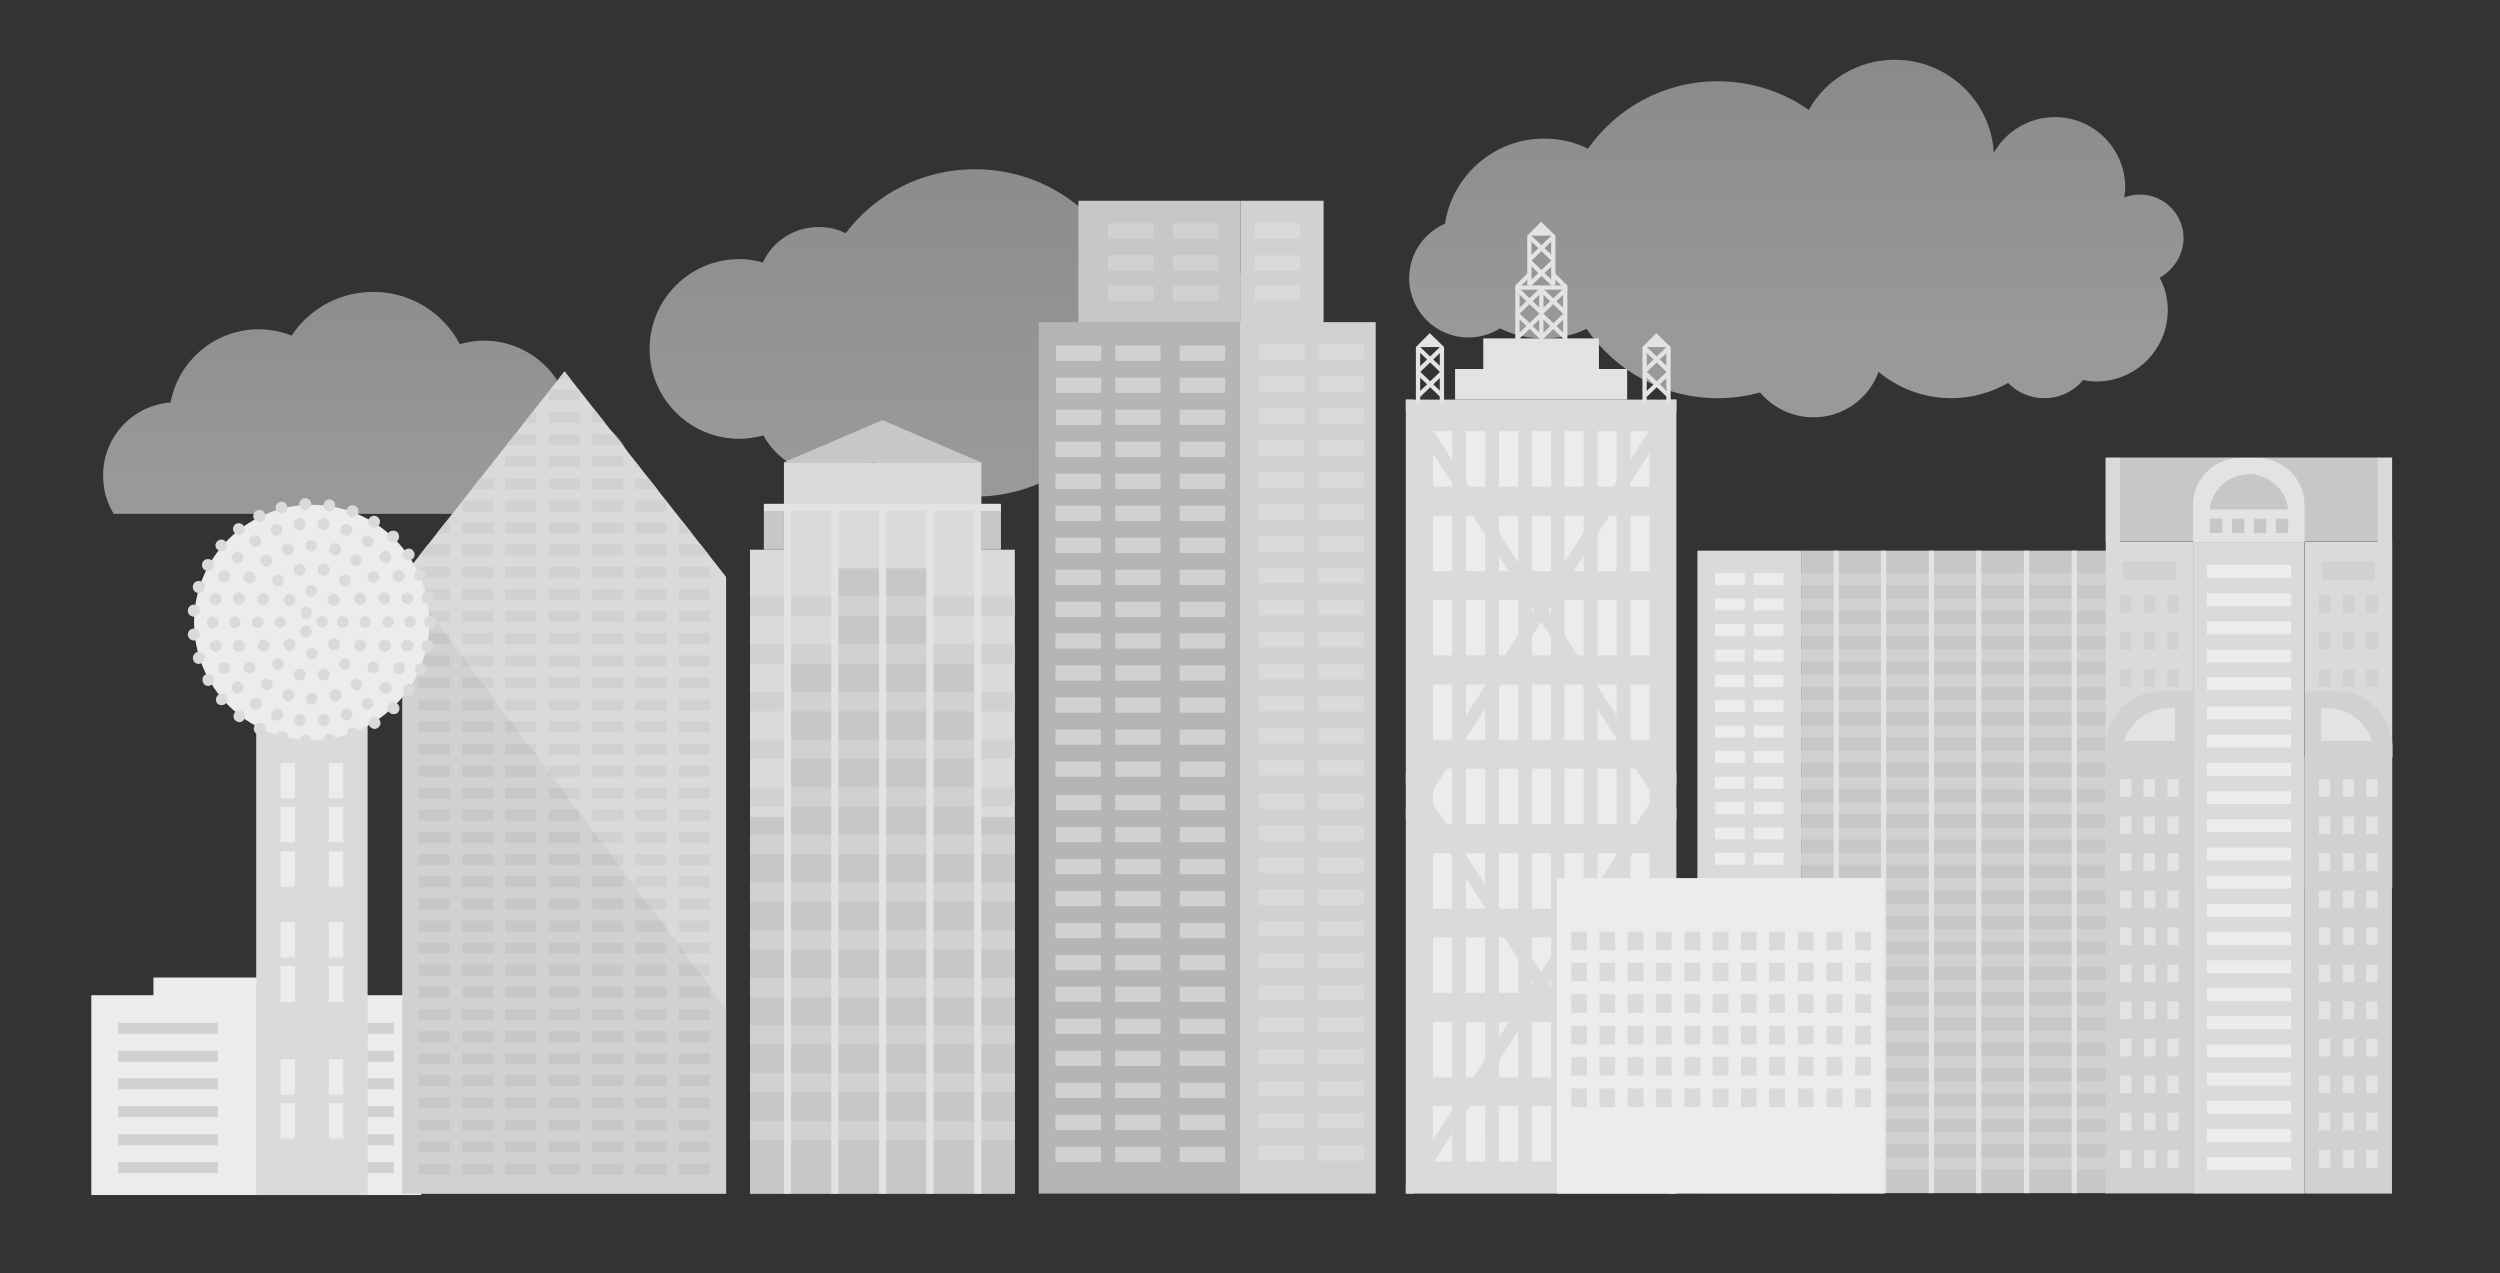 <svg id="Layer_1" xmlns="http://www.w3.org/2000/svg" xmlns:xlink="http://www.w3.org/1999/xlink" viewBox="0 0 523 266.4"><rect x="0" y="0" width="523" height="266.4" fill="#333333" stroke="none"/><style>.st0{opacity:.5;fill:url(#SVGID_1_)}.st1{fill:#c7c7c7}.st2{fill:#d0d1d1}.st3{fill:#dadada}.st4{fill:#b4b5b5}.st5,.st6{opacity:.5;fill:url(#SVGID_2_)}.st6{fill:url(#SVGID_3_)}.st7{fill:#ececec}.st8{fill:#e3e3e3}.st9{clip-path:url(#SVGID_5_)}.st10{clip-path:url(#SVGID_7_)}.st11{clip-path:url(#SVGID_9_)}</style><linearGradient id="SVGID_1_" gradientUnits="userSpaceOnUse" x1="204.057" y1="-12.913" x2="204.057" y2="93.243"><stop offset="0" stop-color="#d0d1d1"/><stop offset="1" stop-color="#fff"/></linearGradient><path class="st0" d="M256.2 56.9c-.7 0-1.4.1-2.1.2-3-5.7-9-9.6-15.9-9.6-2.5 0-4.9.5-7 1.4-6.3-8.2-16.1-13.5-27.2-13.5-11.1 0-20.9 5.2-27.1 13.4-1.7-.9-3.6-1.3-5.7-1.3-5.1 0-9.6 3-11.6 7.4-1.6-.4-3.2-.7-4.9-.7-10.4 0-18.8 8.4-18.8 18.8s8.4 18.8 18.8 18.8c1.7 0 3.4-.3 5-.7 2.7 4.9 7.9 8.2 13.8 8.2 3.4 0 6.6-1.1 9.1-2.9 5.8 4.7 13.3 7.5 21.3 7.5 8.8 0 16.8-3.3 22.9-8.8 2.6 1.7 5.7 2.8 9 2.8 6.6 0 12.3-4 14.8-9.7 1.7.6 3.6 1 5.6 1 8.9 0 16.2-7.2 16.2-16.2-.1-8.9-7.3-16.1-16.2-16.1z"/><path class="st1" d="M225.6 42h33.9v25.6h-33.9z"/><path class="st2" d="M245.4 53.4h9.5v3.2h-9.5zm0-6.7h9.5v3.2h-9.5zm-13.6 6.7h9.5v3.2h-9.5zm0-6.7h9.5v3.2h-9.5zm13.6 13h9.5v3.2h-9.5zm-13.6 0h9.5v3.2h-9.5zM259.5 42h17.4v25.6h-17.4z"/><path class="st3" d="M262.5 53.4h9.5v3.2h-9.5zm0-6.7h9.5v3.2h-9.5zm0 13h9.5v3.2h-9.5z"/><path class="st4" d="M217.3 67.4h42.1v182.3h-42.1z"/><path class="st2" d="M246.8 112.5h9.5v3.2h-9.5zm0-6.7h9.5v3.2h-9.5zm0-6.7h9.5v3.2h-9.5zm0-6.7h9.5v3.2h-9.5zm0-6.7h9.5v3.2h-9.5zm0-6.7h9.5v3.2h-9.5zm0-6.7h9.5v3.2h-9.5zm0 80.3h9.5v3.2h-9.5zm0-13.4h9.5v3.2h-9.5zm0-6.7h9.5v3.2h-9.5zm0-6.6h9.5v3.2h-9.5zm0-6.7h9.5v3.2h-9.5zm0 40.1h9.5v3.2h-9.5zm0-13.4h9.5v3.2h-9.5zm-13.5-33.4h9.5v3.2h-9.5zm0-6.7h9.5v3.2h-9.5zm0-6.7h9.5v3.2h-9.5zm0-6.7h9.5v3.2h-9.5zm0-6.7h9.5v3.2h-9.5zm0-6.7h9.5v3.2h-9.5zm0-6.7h9.5v3.2h-9.5zm0 80.3h9.5v3.2h-9.5zm0-13.4h9.5v3.2h-9.5zm0-6.7h9.5v3.2h-9.5zm0-6.6h9.5v3.2h-9.5zm0-6.7h9.5v3.2h-9.5zm0 40.1h9.5v3.2h-9.5zm0-13.4h9.5v3.2h-9.5zm-12.5-33.4h9.5v3.2h-9.5zm0-6.7h9.5v3.2h-9.5zm0-6.7h9.5v3.2h-9.5zm0-6.7h9.5v3.2h-9.5zm.1-6.7h9.5v3.2h-9.5zm0-6.7h9.5v3.2h-9.5zm0-6.7h9.5v3.2h-9.5zm-.1 80.3h9.5v3.2h-9.5zm0-13.4h9.5v3.2h-9.5zm0-6.7h9.5v3.2h-9.5zm0-6.6h9.5v3.2h-9.5zm0-6.7h9.5v3.2h-9.5zm0 40.1h9.5v3.2h-9.5zm0-13.4h9.5v3.2h-9.5zm26 53.9h9.5v3.2h-9.5zm0-6.7h9.5v3.2h-9.5zm0-6.7h9.5v3.2h-9.5zm0-6.7h9.5v3.2h-9.5zm0-6.7h9.5v3.2h-9.5zm0-6.7h9.5v3.2h-9.5zm0 73.6h9.5v3.2h-9.5zm0-13.4h9.5v3.2h-9.5zm0-6.7h9.5v3.2h-9.5zm0-6.7h9.5v3.2h-9.5zm0-6.7h9.5v3.2h-9.5zm0 26.8h9.5v3.2h-9.5zm-13.5-33.4h9.5v3.2h-9.5zm0-6.7h9.5v3.2h-9.5zm0-6.7h9.5v3.2h-9.5zm0-6.7h9.5v3.2h-9.5zm0-6.7h9.5v3.2h-9.5zm0-6.7h9.5v3.2h-9.5zm0 73.6h9.5v3.2h-9.5zm0-13.4h9.5v3.2h-9.5zm0-6.7h9.5v3.2h-9.5zm0-6.7h9.5v3.2h-9.5zm0-6.7h9.5v3.2h-9.5zm0 26.8h9.5v3.2h-9.5zm-12.5-33.4h9.5v3.2h-9.5zm0-6.7h9.5v3.2h-9.5zm0-6.7h9.5v3.2h-9.5zm0-6.7h9.5v3.2h-9.5zm.1-6.7h9.5v3.2h-9.5zm0-6.7h9.5v3.2h-9.5zm-.1 73.6h9.5v3.2h-9.5zm0-13.4h9.5v3.2h-9.5zm0-6.7h9.5v3.2h-9.5zm0-6.7h9.5v3.2h-9.5zm0-6.7h9.5v3.2h-9.5zm0 26.8h9.5v3.2h-9.5zm38.6-165.8h28.4v182.3h-28.4z"/><path class="st3" d="M275.8 112.2h9.5v3.2h-9.5zm0-6.7h9.5v3.2h-9.5zm0-6.7h9.5v3.2h-9.5zm0-6.7h9.5v3.2h-9.5zm0-6.7h9.5v3.2h-9.5zm0-6.7h9.5v3.2h-9.5zm0-6.7h9.5v3.2h-9.5zm0 80.3h9.5v3.2h-9.5zm0-13.4h9.5v3.2h-9.5zm0-6.7h9.5v3.2h-9.5zm0-6.7h9.5v3.2h-9.5zm0-6.7h9.5v3.2h-9.5zm0 40.2h9.5v3.2h-9.5zm0-13.4h9.5v3.2h-9.5zm-12.5-33.4h9.5v3.2h-9.5zm0-6.7h9.5v3.2h-9.5zm0-6.7h9.5v3.2h-9.5zm0-6.7h9.5v3.2h-9.5zm.1-6.7h9.5v3.2h-9.5zm0-6.7h9.5v3.2h-9.5zm0-6.7h9.5v3.2h-9.5zm-.1 80.3h9.5v3.2h-9.5zm0-13.4h9.5v3.2h-9.5zm0-6.7h9.5v3.2h-9.5zm0-6.7h9.5v3.2h-9.5zm0-6.7h9.5v3.2h-9.5zm0 40.2h9.5v3.2h-9.5zm0-13.4h9.5v3.2h-9.5zm12.5 53.8h9.5v3.2h-9.5zm0-6.7h9.5v3.2h-9.5zm0-6.6h9.5v3.2h-9.5zm0-6.7h9.5v3.2h-9.5zm0-6.7h9.5v3.2h-9.5zm0-6.7h9.5v3.2h-9.5zm0 73.6h9.5v3.2h-9.5zm0-13.4h9.5v3.2h-9.5zm0-6.7h9.5v3.2h-9.5zm0-6.7h9.5v3.2h-9.5zm0-6.7h9.5v3.2h-9.5zm0 26.8h9.5v3.2h-9.5zm-12.5-33.5h9.5v3.2h-9.5zm0-6.7h9.5v3.2h-9.5zm0-6.6h9.5v3.2h-9.5zm0-6.7h9.5v3.2h-9.5zm.1-6.7h9.5v3.2h-9.5zm0-6.7h9.5v3.2h-9.5zm-.1 73.6h9.5v3.2h-9.5zm0-13.4h9.5v3.2h-9.5zm0-6.7h9.5v3.2h-9.5zm0-6.7h9.5v3.2h-9.5zm0-6.7h9.5v3.2h-9.5zm0 26.8h9.5v3.2h-9.5z"/><linearGradient id="SVGID_2_" gradientUnits="userSpaceOnUse" x1="375.824" y1="-18.443" x2="375.824" y2="66.993"><stop offset="0" stop-color="#d0d1d1"/><stop offset="1" stop-color="#fff"/></linearGradient><path class="st5" d="M456.8 49.8c0-5-4.1-9.1-9.1-9.1-1.2 0-2.2.2-3.3.6.1-.7.2-1.4.2-2.1 0-8.1-6.6-14.7-14.7-14.7-5.5 0-10.3 3-12.8 7.5-.6-10.9-9.7-19.5-20.7-19.5-7.7 0-14.5 4.2-18 10.5-5.4-3.8-12-6-19.1-6-11.2 0-21.1 5.6-27.1 14.1-2.8-1.4-5.9-2.1-9.2-2.1-10.5 0-19.2 7.8-20.7 17.8-4.4 1.9-7.5 6.3-7.5 11.4 0 6.8 5.5 12.4 12.4 12.4 2.4 0 4.7-.7 6.6-1.9 2.8 1.4 5.9 2.1 9.2 2.1 3.2 0 6.2-.7 8.9-2 6 8.7 16 14.5 27.4 14.5 3.1 0 6-.4 8.9-1.2 2.7 3.2 6.7 5.2 11.2 5.2 6.3 0 11.6-4 13.6-9.5 4.1 3.4 9.4 5.5 15.2 5.5 4.4 0 8.4-1.2 11.9-3.2 1.9 2 4.6 3.2 7.6 3.2 3.3 0 6.2-1.5 8.1-3.8.9.2 1.9.3 2.8.3 8.2 0 14.9-6.7 14.9-14.9 0-2.5-.6-4.8-1.7-6.8 3-1.7 5-4.8 5-8.3z"/><linearGradient id="SVGID_3_" gradientUnits="userSpaceOnUse" x1="76.913" y1="22.115" x2="76.913" y2="97.232"><stop offset="0" stop-color="#d0d1d1"/><stop offset="1" stop-color="#fff"/></linearGradient><path class="st6" d="M23.8 107.5h106.1c1.7-2.4 2.6-5.3 2.4-8.4-.4-6.9-6.2-12.2-13-12.2-1.3-9.3-9.6-16.2-19.2-15.6-1.3.1-2.6.3-3.9.7-3.7-7-11.1-11.4-19.4-10.9-6.7.4-12.4 4-15.8 9.1-2.5-1-5.2-1.4-8-1.3-8.8.6-15.8 7-17.3 15.3-8.3.6-14.6 7.8-14.1 16.1.1 2.7.9 5.1 2.2 7.2z"/><path class="st7" d="M19.1 208.2h69V250h-69z"/><path class="st7" d="M32.1 204.5h43v5.9h-43z"/><path class="st2" d="M24.7 214h20.9v2.3H24.7zm0 5.8h20.9v2.3H24.7zm0 5.8h20.9v2.3H24.7zm0 11.7h20.9v2.3H24.7zm0 5.8h20.9v2.3H24.7zm0-11.7h20.9v2.3H24.7zM61.5 214h20.9v2.3H61.5zm0 5.8h20.9v2.3H61.5zm0 5.8h20.9v2.3H61.5zm0 11.7h20.9v2.3H61.5zm0 5.8h20.9v2.3H61.5zm0-11.7h20.9v2.3H61.5z"/><path class="st1" d="M376.8 115.2H441v134.4h-64.2z"/><path class="st3" d="M355.1 115.2h21.7v134.4h-21.7z"/><path class="st7" d="M366.9 141.2h6.2v2.5h-6.2zm0-5.3h6.2v2.5h-6.2zm0-5.4h6.2v2.5h-6.2zm0-5.3h6.2v2.5h-6.2zm0-5.3h6.2v2.5h-6.2zm0 53.2h6.2v2.5h-6.2zm0-10.6h6.2v2.5h-6.2zm0-5.4h6.2v2.5h-6.2zm0-5.3h6.2v2.5h-6.2zm0-5.3h6.2v2.5h-6.2zm0 31.9h6.2v2.5h-6.2zm0-10.6h6.2v2.5h-6.2zm-8.1-26.6h6.2v2.5h-6.2zm0-5.3h6.2v2.5h-6.2zm0-5.4h6.2v2.5h-6.2zm0-5.3h6.2v2.5h-6.2zm0-5.3h6.2v2.5h-6.2zm0 53.2h6.2v2.5h-6.2zm0-10.6h6.2v2.5h-6.2zm0-5.4h6.2v2.5h-6.2zm0-5.3h6.2v2.5h-6.2zm0-5.3h6.2v2.5h-6.2zm0 31.9h6.2v2.5h-6.2zm0-10.6h6.2v2.5h-6.2zm8.1 42.8h6.2v2.5h-6.2zm0-5.3h6.2v2.5h-6.2zm0-5.4h6.2v2.5h-6.2zm0-5.3h6.2v2.5h-6.2zm0-5.3h6.2v2.5h-6.2zm0-5.3h6.2v2.5h-6.2zm0 58.5h6.2v2.5h-6.2zm0-10.6h6.2v2.5h-6.2zm0-5.4h6.2v2.5h-6.2zm0-5.3h6.2v2.5h-6.2zm0-5.3h6.2v2.5h-6.2zm0 21.3h6.2v2.5h-6.2zm-8.1-26.6h6.2v2.5h-6.2zm0-5.3h6.2v2.5h-6.2zm0-5.4h6.2v2.5h-6.2zm0-5.3h6.2v2.5h-6.2zm0-5.3h6.2v2.5h-6.2zm0-5.3h6.2v2.5h-6.2zm0 58.5h6.2v2.5h-6.2zm0-10.6h6.2v2.5h-6.2zm0-5.4h6.2v2.5h-6.2zm0-5.3h6.2v2.5h-6.2zm0-5.3h6.2v2.5h-6.2zm0 21.3h6.2v2.5h-6.2z"/><path class="st2" d="M376.8 119.9H441v2.5h-64.2zm0 5.3H441v2.5h-64.2zm0 5.3H441v2.5h-64.2zm0 5.4H441v2.5h-64.2zm0 5.3H441v2.5h-64.2zm0 5.3H441v2.5h-64.2zm0 5.3H441v2.5h-64.2zm0 5.3H441v2.5h-64.2zm0 5.4H441v2.5h-64.2zm0 5.3H441v2.5h-64.2zm0 5.3H441v2.5h-64.2zm0 5.3H441v2.5h-64.2zm0 5.3H441v2.5h-64.2zm0 5.4H441v2.5h-64.2zm0 5.3H441v2.5h-64.2zm0 5.3H441v2.5h-64.2zm0 5.3H441v2.5h-64.2zm0 5.3H441v2.5h-64.2zm0 5.3H441v2.5h-64.2zm0 5.4H441v2.5h-64.2zm0 5.3H441v2.5h-64.2zm0 5.3H441v2.5h-64.2zm0 5.3H441v2.5h-64.2zm0 5.3H441v2.5h-64.2z"/><path class="st8" d="M383.6 115.2h1.1v134.4h-1.1zm9.9 0h1.1v134.4h-1.1zm10 0h1.1v134.4h-1.1zm9.9 0h1.1v134.4h-1.1zm10 0h1.1v134.4h-1.1zm10 0h1.1v134.4h-1.1z"/><defs><path id="SVGID_4_" d="M151.9 249.7H84.2v-129l33.9-43 33.8 43z"/></defs><use xlink:href="#SVGID_4_" overflow="visible" fill="#dadada"/><clipPath id="SVGID_5_"><use xlink:href="#SVGID_4_" overflow="visible"/></clipPath><g class="st9"><path class="st2" d="M87.6 141.7h6.5v2.3h-6.5zm18.1 0h6.5v2.3h-6.5zm-9 0h6.5v2.3h-6.5zm-9.1 4.6h6.5v2.3h-6.5zm18.1 0h6.5v2.3h-6.5zm-9 0h6.5v2.3h-6.5zm-9.1 4.6h6.5v2.3h-6.5zm18.1 0h6.5v2.3h-6.5zm-9 0h6.5v2.3h-6.5zm-9.1 4.7h6.5v2.3h-6.5zm18.1 0h6.5v2.3h-6.5zm-9 0h6.5v2.3h-6.5zm-9.1 4.6h6.5v2.3h-6.5zm18.1 0h6.5v2.3h-6.5zm-9 0h6.5v2.3h-6.5zm-9.1 4.6h6.5v2.3h-6.5zm18.1 0h6.5v2.3h-6.5zm-9 0h6.5v2.3h-6.5zm-9.1 4.6h6.5v2.3h-6.5zm18.1 0h6.5v2.3h-6.5zm-9 0h6.5v2.3h-6.5zm-9.1 4.7h6.5v2.3h-6.5zm18.1 0h6.5v2.3h-6.5zm-9 0h6.5v2.3h-6.5zm-9.1 4.6h6.5v2.3h-6.5zm18.1 0h6.5v2.3h-6.5zm-9 0h6.5v2.3h-6.5zm-9.1 4.6h6.5v2.3h-6.5zm18.1 0h6.5v2.3h-6.5zm-9 0h6.5v2.3h-6.5zm-9.1 4.6h6.5v2.3h-6.5zm18.1 0h6.5v2.3h-6.5zm-9 0h6.5v2.3h-6.5zm-9.1 4.7h6.5v2.3h-6.5zm18.1 0h6.5v2.3h-6.5zm-9 0h6.5v2.3h-6.5zm-9.1 4.6h6.5v2.3h-6.5zm18.1 0h6.5v2.3h-6.5zm-9 0h6.5v2.3h-6.5zm-9.1 4.6h6.5v2.3h-6.5zm18.1 0h6.5v2.3h-6.5zm-9 0h6.5v2.3h-6.5zm-9.1 4.6h6.5v2.3h-6.5zm18.1 0h6.5v2.3h-6.5zm-9 0h6.5v2.3h-6.5zm-9.1 4.7h6.5v2.3h-6.5zm18.1 0h6.5v2.3h-6.5zm-9 0h6.5v2.3h-6.5zm-9.1 4.6h6.5v2.3h-6.5zm18.1 0h6.5v2.3h-6.5zm-9 0h6.5v2.3h-6.5zm-9.1 4.6h6.5v2.3h-6.5zm18.1 0h6.5v2.3h-6.5zm-9 0h6.5v2.3h-6.5zm-9.1 4.6h6.5v2.3h-6.5zm18.1 0h6.5v2.3h-6.5zm-9 0h6.5v2.3h-6.5zm-9.1 4.7h6.5v2.3h-6.5zm18.1 0h6.5v2.3h-6.5zm-9 0h6.5v2.3h-6.5zm-9.1 4.6h6.5v2.3h-6.5zm18.1 0h6.5v2.3h-6.5zm-9 0h6.5v2.3h-6.5zm-9.1 4.6h6.5v2.3h-6.5zm18.1 0h6.5v2.3h-6.5zm-9 0h6.5v2.3h-6.5zm-9.1 4.6h6.5v2.3h-6.5zm18.1 0h6.5v2.3h-6.5zm-9 0h6.5v2.3h-6.5zm27.2-101.7h6.5v2.3h-6.5zm-9.1 0h6.5v2.3h-6.5zm9.1 4.6h6.5v2.3h-6.5zm-9.1 0h6.5v2.3h-6.5zm9.1 4.6h6.5v2.3h-6.5zm-9.1 0h6.5v2.3h-6.5zm9.1 4.7h6.5v2.3h-6.5zm-9.1 0h6.5v2.3h-6.5zm9.1 4.6h6.5v2.3h-6.5zm-9.1 0h6.5v2.3h-6.5zm9.1 4.6h6.5v2.3h-6.5zm-9.1 0h6.5v2.3h-6.5zm9.1 4.6h6.5v2.3h-6.5zm-9.1 0h6.5v2.3h-6.5zm9.1 4.7h6.5v2.3h-6.5zm-9.1 0h6.5v2.3h-6.5zm9.1 4.6h6.5v2.3h-6.5zm-9.1 0h6.5v2.3h-6.5zm9.1 4.6h6.5v2.3h-6.5zm-9.1 0h6.5v2.3h-6.5zm9.1 4.6h6.5v2.3h-6.5zm-9.1 0h6.5v2.3h-6.5zm9.1 4.7h6.5v2.3h-6.5zm-9.1 0h6.5v2.3h-6.5zm9.1 4.6h6.5v2.3h-6.5zm-9.1 0h6.5v2.3h-6.5zm9.1 4.6h6.5v2.3h-6.5zm-9.1 0h6.5v2.3h-6.5zm9.1 4.6h6.5v2.3h-6.5zm-9.1 0h6.5v2.3h-6.5zm9.1 4.7h6.5v2.3h-6.5zm-9.1 0h6.5v2.3h-6.5zm9.1 4.6h6.5v2.3h-6.5zm-9.1 0h6.5v2.3h-6.5zm9.1 4.6h6.5v2.3h-6.5zm-9.1 0h6.5v2.3h-6.5zm9.1 4.6h6.5v2.3h-6.5zm-9.1 0h6.5v2.3h-6.5zm9.1 4.7h6.5v2.3h-6.5zm-9.1 0h6.5v2.3h-6.5zm9.1 4.6h6.5v2.3h-6.5zm-9.1 0h6.5v2.3h-6.5zm9.1 4.6h6.5v2.3h-6.5zm-9.1 0h6.5v2.3h-6.5zm9.1 4.6h6.5v2.3h-6.5zm-9.1 0h6.5v2.3h-6.5zM142 141.7h6.5v2.3H142zm-9.1 0h6.5v2.3h-6.5zm9.1 4.6h6.5v2.3H142zm-9.1 0h6.5v2.3h-6.5zm9.1 4.6h6.5v2.3H142zm-9.1 0h6.5v2.3h-6.5zm9.1 4.7h6.5v2.3H142zm-9.1 0h6.5v2.3h-6.5zm9.1 4.6h6.5v2.3H142zm-9.1 0h6.5v2.3h-6.5zm9.1 4.6h6.5v2.3H142zm-9.1 0h6.5v2.3h-6.5zm9.1 4.6h6.5v2.3H142zm-9.1 0h6.5v2.3h-6.5zm9.1 4.7h6.5v2.3H142zm-9.1 0h6.5v2.3h-6.5zm9.1 4.6h6.5v2.3H142zm-9.1 0h6.5v2.3h-6.5zm9.1 4.6h6.5v2.3H142zm-9.1 0h6.5v2.3h-6.5zm9.1 4.6h6.5v2.3H142zm-9.1 0h6.5v2.3h-6.5zm9.1 4.7h6.5v2.3H142zm-9.1 0h6.5v2.3h-6.5zm9.1 4.6h6.5v2.3H142zm-9.1 0h6.5v2.3h-6.5zm9.1 4.6h6.5v2.3H142zm-9.1 0h6.5v2.3h-6.5zm9.1 4.6h6.5v2.3H142zm-9.1 0h6.5v2.3h-6.5zm9.1 4.7h6.5v2.3H142zm-9.1 0h6.5v2.3h-6.5zm9.1 4.6h6.5v2.3H142zm-9.1 0h6.5v2.3h-6.5zm9.1 4.6h6.5v2.3H142zm-9.1 0h6.5v2.3h-6.5zm9.1 4.6h6.5v2.3H142zm-9.1 0h6.5v2.3h-6.5zm9.1 4.7h6.5v2.3H142zm-9.1 0h6.5v2.3h-6.5zm9.1 4.6h6.5v2.3H142zm-9.1 0h6.5v2.3h-6.5zm9.1 4.6h6.5v2.3H142zm-9.1 0h6.5v2.3h-6.5zm9.1 4.6h6.5v2.3H142zm-9.1 0h6.5v2.3h-6.5zM87.6 39.9h6.5v2.3h-6.5zm18.1 0h6.5v2.3h-6.5zm-9 0h6.5v2.3h-6.5zm-9.1 4.6h6.5v2.3h-6.5zm18.1 0h6.5v2.3h-6.5zm-9 0h6.5v2.3h-6.5zm-9.1 4.7h6.5v2.3h-6.5zm18.1 0h6.5v2.3h-6.5zm-9 0h6.5v2.3h-6.5zm-9.1 4.6h6.5v2.3h-6.5zm18.1 0h6.5v2.3h-6.5zm-9 0h6.5v2.3h-6.5zm-9.1 4.6h6.5v2.3h-6.5zm18.1 0h6.5v2.3h-6.5zm-9 0h6.5v2.3h-6.5zM87.6 63h6.5v2.3h-6.5zm18.1 0h6.5v2.3h-6.5zm-9 0h6.5v2.3h-6.5zm-9.1 4.7h6.5V70h-6.5zm18.1 0h6.5V70h-6.5zm-9 0h6.5V70h-6.5zm-9.1 4.6h6.5v2.3h-6.5zm18.1 0h6.5v2.3h-6.5zm-9 0h6.5v2.3h-6.5zm-9.1 4.6h6.5v2.3h-6.5zm18.1 0h6.5v2.3h-6.5zm-9 0h6.5v2.3h-6.5zm-9.1 4.6h6.5v2.3h-6.5zm18.1 0h6.5v2.3h-6.5zm-9 0h6.5v2.3h-6.5zm-9.1 4.7h6.5v2.3h-6.5zm18.1 0h6.5v2.3h-6.5zm-9 0h6.5v2.3h-6.5zm-9.1 4.6h6.5v2.3h-6.5zm18.1 0h6.5v2.3h-6.5zm-9 0h6.5v2.3h-6.5zm-9.1 4.6h6.5v2.3h-6.5zm18.1 0h6.5v2.3h-6.5zm-9 0h6.5v2.3h-6.5zm-9.1 4.7h6.5v2.3h-6.5zm18.1 0h6.5v2.3h-6.5zm-9 0h6.5v2.3h-6.5zm-9.1 4.6h6.5v2.3h-6.5zm18.1 0h6.5v2.3h-6.5zm-9 0h6.5v2.3h-6.5zm-9.1 4.6h6.5v2.3h-6.5zm18.1 0h6.5v2.3h-6.5zm-9 0h6.5v2.3h-6.5zm-9.1 4.6h6.5v2.3h-6.5zm18.1 0h6.5v2.3h-6.5zm-9 0h6.5v2.3h-6.5zm-9.1 4.7h6.5v2.3h-6.5zm18.1 0h6.5v2.3h-6.5zm-9 0h6.5v2.3h-6.5zm-9.1 4.6h6.5v2.3h-6.5zm18.1 0h6.5v2.3h-6.5zm-9 0h6.5v2.3h-6.5zm-9.1 4.6h6.5v2.3h-6.5zm18.1 0h6.5v2.3h-6.5zm-9 0h6.5v2.3h-6.5zm-9.1 4.6h6.5v2.3h-6.5zm18.1 0h6.5v2.3h-6.5zm-9 0h6.5v2.3h-6.5zm-9.1 4.7h6.5v2.3h-6.5zm18.1 0h6.5v2.3h-6.5zm-9 0h6.5v2.3h-6.5zm27.2-97.2h6.5v2.3h-6.5zm-9.1 0h6.5v2.3h-6.5zm9.1 4.6h6.5v2.3h-6.5zm-9.1 0h6.5v2.3h-6.5zm9.1 4.7h6.5v2.3h-6.5zm-9.1 0h6.5v2.3h-6.5zm9.1 4.6h6.5v2.3h-6.5zm-9.1 0h6.5v2.3h-6.5zm9.1 4.6h6.5v2.3h-6.5zm-9.1 0h6.5v2.3h-6.5zm9.1 4.6h6.5v2.3h-6.5zm-9.1 0h6.5v2.3h-6.5zm9.1 4.7h6.5V70h-6.5zm-9.1 0h6.5V70h-6.5zm9.1 4.6h6.5v2.3h-6.5zm-9.1 0h6.5v2.3h-6.5zm9.1 4.6h6.5v2.3h-6.5zm-9.1 0h6.5v2.3h-6.5zm9.1 4.6h6.5v2.3h-6.5zm-9.1 0h6.5v2.3h-6.5zm9.1 4.7h6.5v2.3h-6.5zm-9.1 0h6.5v2.3h-6.5zm9.1 4.6h6.5v2.3h-6.5zm-9.1 0h6.5v2.3h-6.5zm9.1 4.6h6.5v2.3h-6.5zm-9.1 0h6.5v2.3h-6.5zm9.1 4.7h6.5v2.3h-6.5zm-9.1 0h6.5v2.3h-6.5zm9.1 4.6h6.5v2.3h-6.5zm-9.1 0h6.5v2.3h-6.5zm9.1 4.6h6.5v2.3h-6.5zm-9.1 0h6.5v2.3h-6.5zm9.1 4.6h6.5v2.3h-6.5zm-9.1 0h6.5v2.3h-6.5zm9.1 4.7h6.5v2.3h-6.5zm-9.1 0h6.5v2.3h-6.5zm9.1 4.6h6.5v2.3h-6.5zm-9.1 0h6.5v2.3h-6.5zm9.1 4.6h6.5v2.3h-6.5zm-9.1 0h6.5v2.3h-6.5zm9.1 4.6h6.5v2.3h-6.5zm-9.1 0h6.5v2.3h-6.5zm9.1 4.7h6.5v2.3h-6.5zm-9.1 0h6.5v2.3h-6.5zM142 39.9h6.5v2.3H142zm-9.1 0h6.5v2.3h-6.5zm9.1 4.6h6.5v2.3H142zm-9.1 0h6.5v2.3h-6.5zm9.1 4.7h6.5v2.3H142zm-9.1 0h6.5v2.3h-6.5zm9.1 4.6h6.5v2.3H142zm-9.1 0h6.5v2.3h-6.5zm9.1 4.6h6.5v2.3H142zm-9.1 0h6.5v2.3h-6.5zM142 63h6.5v2.3H142zm-9.1 0h6.5v2.3h-6.5zm9.1 4.7h6.5V70H142zm-9.1 0h6.5V70h-6.5zm9.1 4.6h6.5v2.3H142zm-9.1 0h6.5v2.3h-6.5zm9.1 4.6h6.5v2.3H142zm-9.1 0h6.5v2.3h-6.5zm9.1 4.6h6.5v2.3H142zm-9.1 0h6.5v2.3h-6.5zm9.1 4.7h6.5v2.3H142zm-9.1 0h6.5v2.3h-6.5zm9.1 4.6h6.5v2.3H142zm-9.1 0h6.5v2.3h-6.5zm9.1 4.6h6.5v2.3H142zm-9.1 0h6.5v2.3h-6.5zm9.1 4.7h6.5v2.3H142zm-9.1 0h6.5v2.3h-6.5zm9.1 4.6h6.5v2.3H142zm-9.1 0h6.5v2.3h-6.5zm9.1 4.6h6.5v2.3H142zm-9.1 0h6.5v2.3h-6.5zm9.1 4.6h6.5v2.3H142zm-9.1 0h6.5v2.3h-6.5zm9.1 4.7h6.5v2.3H142zm-9.1 0h6.5v2.3h-6.5zm9.1 4.6h6.5v2.3H142zm-9.1 0h6.5v2.3h-6.5zm9.1 4.6h6.5v2.3H142zm-9.1 0h6.5v2.3h-6.5zm9.1 4.6h6.5v2.3H142zm-9.1 0h6.5v2.3h-6.5zm9.1 4.7h6.5v2.3H142zm-9.1 0h6.5v2.3h-6.5z"/></g><defs><path id="SVGID_6_" d="M151.9 249.7H84.2v-129l67.7 90.2z"/></defs><use xlink:href="#SVGID_6_" overflow="visible" fill="#d0d1d1"/><clipPath id="SVGID_7_"><use xlink:href="#SVGID_6_" overflow="visible"/></clipPath><g class="st10"><path class="st1" d="M87.6 141.7h6.5v2.3h-6.5zm18.1 0h6.5v2.3h-6.5zm-9 0h6.5v2.3h-6.5zm-9.1 4.6h6.5v2.3h-6.5zm18.1 0h6.5v2.3h-6.5zm-9 0h6.5v2.3h-6.5zm-9.1 4.6h6.5v2.3h-6.5zm18.1 0h6.5v2.3h-6.5zm-9 0h6.5v2.3h-6.5zm-9.1 4.7h6.5v2.3h-6.5zm18.1 0h6.5v2.3h-6.5zm-9 0h6.5v2.3h-6.5zm-9.1 4.6h6.5v2.3h-6.5zm18.1 0h6.5v2.3h-6.5zm-9 0h6.5v2.3h-6.5zm-9.1 4.6h6.5v2.3h-6.5zm18.1 0h6.5v2.3h-6.5zm-9 0h6.5v2.3h-6.5zm-9.1 4.6h6.5v2.3h-6.5zm18.1 0h6.5v2.3h-6.5zm-9 0h6.5v2.3h-6.5zm-9.1 4.7h6.5v2.3h-6.5zm18.1 0h6.5v2.3h-6.5zm-9 0h6.5v2.3h-6.5zm-9.1 4.6h6.5v2.3h-6.5zm18.1 0h6.5v2.3h-6.5zm-9 0h6.5v2.3h-6.5zm-9.1 4.6h6.5v2.3h-6.5zm18.1 0h6.5v2.3h-6.5zm-9 0h6.5v2.3h-6.5zm-9.1 4.6h6.5v2.3h-6.5zm18.1 0h6.5v2.3h-6.5zm-9 0h6.5v2.3h-6.5zm-9.1 4.7h6.5v2.3h-6.5zm18.1 0h6.5v2.3h-6.5zm-9 0h6.5v2.3h-6.5zm-9.1 4.6h6.5v2.3h-6.5zm18.1 0h6.5v2.3h-6.5zm-9 0h6.5v2.3h-6.5zm-9.1 4.6h6.5v2.3h-6.5zm18.1 0h6.5v2.3h-6.5zm-9 0h6.5v2.3h-6.5zm-9.1 4.6h6.5v2.3h-6.5zm18.1 0h6.5v2.3h-6.5zm-9 0h6.5v2.3h-6.5zm-9.1 4.7h6.5v2.3h-6.5zm18.1 0h6.5v2.3h-6.5zm-9 0h6.5v2.3h-6.5zm-9.1 4.6h6.5v2.3h-6.5zm18.1 0h6.5v2.3h-6.5zm-9 0h6.5v2.3h-6.5zm-9.1 4.6h6.5v2.3h-6.5zm18.1 0h6.5v2.3h-6.5zm-9 0h6.5v2.3h-6.5zm-9.1 4.6h6.5v2.3h-6.5zm18.1 0h6.5v2.3h-6.5zm-9 0h6.5v2.3h-6.5zm-9.1 4.7h6.5v2.3h-6.5zm18.1 0h6.5v2.3h-6.5zm-9 0h6.5v2.3h-6.5zm-9.1 4.6h6.5v2.3h-6.5zm18.1 0h6.5v2.3h-6.5zm-9 0h6.5v2.3h-6.5zm-9.1 4.6h6.5v2.3h-6.5zm18.1 0h6.5v2.3h-6.5zm-9 0h6.5v2.3h-6.5zm-9.1 4.6h6.5v2.3h-6.5zm18.1 0h6.5v2.3h-6.5zm-9 0h6.5v2.3h-6.5zm27.2-101.7h6.5v2.3h-6.5zm-9.1 0h6.5v2.3h-6.5zm9.1 4.6h6.5v2.3h-6.5zm-9.1 0h6.5v2.3h-6.5zm9.1 4.6h6.5v2.3h-6.5zm-9.1 0h6.5v2.3h-6.5zm9.1 4.7h6.5v2.3h-6.5zm-9.1 0h6.5v2.3h-6.5zm9.1 4.6h6.5v2.3h-6.5zm-9.1 0h6.5v2.3h-6.5zm9.1 4.6h6.5v2.3h-6.5zm-9.1 0h6.5v2.3h-6.5zm9.1 4.6h6.5v2.3h-6.5zm-9.1 0h6.5v2.3h-6.5zm9.1 4.7h6.5v2.3h-6.5zm-9.1 0h6.5v2.3h-6.5zm9.1 4.6h6.5v2.3h-6.5zm-9.1 0h6.5v2.3h-6.5zm9.1 4.6h6.5v2.3h-6.5zm-9.1 0h6.5v2.3h-6.5zm9.1 4.6h6.5v2.3h-6.5zm-9.1 0h6.5v2.3h-6.5zm9.1 4.7h6.5v2.3h-6.5zm-9.1 0h6.5v2.3h-6.5zm9.1 4.6h6.5v2.3h-6.5zm-9.1 0h6.5v2.3h-6.5zm9.1 4.6h6.5v2.3h-6.5zm-9.1 0h6.5v2.3h-6.5zm9.1 4.6h6.5v2.3h-6.5zm-9.1 0h6.5v2.3h-6.5zm9.1 4.7h6.5v2.3h-6.5zm-9.1 0h6.5v2.3h-6.5zm9.1 4.6h6.5v2.3h-6.5zm-9.1 0h6.5v2.3h-6.5zm9.1 4.6h6.5v2.3h-6.5zm-9.1 0h6.5v2.3h-6.5zm9.1 4.6h6.5v2.3h-6.5zm-9.1 0h6.5v2.3h-6.5zm9.1 4.7h6.5v2.3h-6.5zm-9.1 0h6.5v2.3h-6.5zm9.1 4.6h6.5v2.3h-6.5zm-9.1 0h6.5v2.3h-6.5zm9.1 4.6h6.5v2.3h-6.5zm-9.1 0h6.5v2.3h-6.5zm9.1 4.6h6.5v2.3h-6.5zm-9.1 0h6.5v2.3h-6.5zM142 141.7h6.5v2.3H142zm-9.1 0h6.5v2.3h-6.5zm9.1 4.6h6.5v2.3H142zm-9.1 0h6.5v2.3h-6.5zm9.1 4.6h6.5v2.3H142zm-9.1 0h6.5v2.3h-6.5zm9.1 4.7h6.5v2.3H142zm-9.1 0h6.5v2.3h-6.5zm9.1 4.6h6.5v2.3H142zm-9.1 0h6.5v2.3h-6.5zm9.1 4.6h6.5v2.3H142zm-9.1 0h6.5v2.3h-6.5zm9.1 4.6h6.5v2.3H142zm-9.1 0h6.5v2.3h-6.5zm9.1 4.7h6.5v2.3H142zm-9.1 0h6.5v2.3h-6.5zm9.1 4.6h6.5v2.3H142zm-9.1 0h6.5v2.3h-6.5zm9.1 4.6h6.5v2.3H142zm-9.1 0h6.5v2.3h-6.5zm9.1 4.6h6.5v2.3H142zm-9.1 0h6.5v2.3h-6.5zm9.1 4.7h6.5v2.3H142zm-9.1 0h6.5v2.3h-6.5zm9.1 4.6h6.5v2.3H142zm-9.1 0h6.5v2.3h-6.5zm9.1 4.6h6.5v2.3H142zm-9.1 0h6.5v2.3h-6.5zm9.1 4.6h6.5v2.3H142zm-9.1 0h6.5v2.3h-6.5zm9.1 4.7h6.5v2.3H142zm-9.1 0h6.5v2.3h-6.5zm9.1 4.6h6.5v2.3H142zm-9.1 0h6.5v2.3h-6.5zm9.1 4.6h6.5v2.3H142zm-9.1 0h6.5v2.3h-6.5zm9.1 4.6h6.5v2.3H142zm-9.1 0h6.5v2.3h-6.5zm9.1 4.7h6.5v2.3H142zm-9.1 0h6.5v2.3h-6.5zm9.1 4.6h6.5v2.3H142zm-9.1 0h6.5v2.3h-6.5zm9.1 4.6h6.5v2.3H142zm-9.1 0h6.5v2.3h-6.5zm9.1 4.6h6.5v2.3H142zm-9.1 0h6.5v2.3h-6.5zM87.6 39.9h6.5v2.3h-6.5zm18.1 0h6.5v2.3h-6.5zm-9 0h6.5v2.3h-6.5zm-9.1 4.6h6.5v2.3h-6.5zm18.1 0h6.5v2.3h-6.5zm-9 0h6.5v2.3h-6.5zm-9.1 4.7h6.5v2.3h-6.5zm18.1 0h6.5v2.3h-6.5zm-9 0h6.5v2.3h-6.5zm-9.1 4.6h6.5v2.3h-6.5zm18.1 0h6.5v2.3h-6.5zm-9 0h6.5v2.3h-6.5zm-9.1 4.6h6.5v2.3h-6.5zm18.1 0h6.5v2.3h-6.5zm-9 0h6.5v2.3h-6.5zM87.6 63h6.5v2.3h-6.5zm18.1 0h6.5v2.3h-6.5zm-9 0h6.5v2.3h-6.5zm-9.1 4.7h6.5V70h-6.5zm18.1 0h6.5V70h-6.5zm-9 0h6.5V70h-6.5zm-9.1 4.6h6.5v2.3h-6.5zm18.1 0h6.5v2.3h-6.5zm-9 0h6.5v2.3h-6.5zm-9.1 4.6h6.5v2.3h-6.5zm18.1 0h6.5v2.3h-6.5zm-9 0h6.5v2.3h-6.5zm-9.1 4.6h6.5v2.3h-6.5zm18.1 0h6.5v2.3h-6.5zm-9 0h6.5v2.3h-6.5zm-9.1 4.7h6.5v2.3h-6.5zm18.1 0h6.5v2.3h-6.5zm-9 0h6.5v2.3h-6.5zm-9.1 4.6h6.5v2.3h-6.5zm18.1 0h6.5v2.3h-6.5zm-9 0h6.5v2.3h-6.5zm-9.1 4.6h6.5v2.3h-6.5zm18.1 0h6.5v2.3h-6.5zm-9 0h6.5v2.3h-6.5zm-9.1 4.7h6.5v2.3h-6.5zm18.1 0h6.5v2.3h-6.5zm-9 0h6.5v2.3h-6.5zm-9.1 4.6h6.5v2.3h-6.5zm18.1 0h6.5v2.3h-6.5zm-9 0h6.5v2.3h-6.5zm-9.1 4.6h6.5v2.3h-6.5zm18.1 0h6.5v2.3h-6.5zm-9 0h6.5v2.3h-6.5zm-9.1 4.6h6.5v2.3h-6.5zm18.1 0h6.5v2.3h-6.5zm-9 0h6.5v2.3h-6.5zm-9.1 4.7h6.5v2.3h-6.5zm18.1 0h6.5v2.3h-6.5zm-9 0h6.5v2.3h-6.5zm-9.1 4.6h6.5v2.3h-6.5zm18.1 0h6.5v2.3h-6.5zm-9 0h6.5v2.3h-6.5zm-9.1 4.6h6.5v2.3h-6.5zm18.1 0h6.5v2.3h-6.5zm-9 0h6.5v2.3h-6.5zm-9.1 4.6h6.5v2.3h-6.5zm18.1 0h6.5v2.3h-6.5zm-9 0h6.5v2.3h-6.5zm-9.1 4.7h6.5v2.3h-6.5zm18.1 0h6.5v2.3h-6.5zm-9 0h6.5v2.3h-6.5zm27.2-97.2h6.5v2.3h-6.5zm-9.1 0h6.5v2.3h-6.5zm9.1 4.6h6.5v2.3h-6.5zm-9.1 0h6.5v2.3h-6.5zm9.1 4.7h6.5v2.3h-6.5zm-9.1 0h6.5v2.3h-6.5zm9.1 4.6h6.5v2.3h-6.5zm-9.1 0h6.5v2.3h-6.5zm9.1 4.6h6.5v2.3h-6.5zm-9.1 0h6.5v2.3h-6.5zm9.1 4.6h6.5v2.3h-6.5zm-9.1 0h6.5v2.3h-6.5zm9.1 4.7h6.5V70h-6.5zm-9.1 0h6.5V70h-6.5zm9.1 4.6h6.5v2.3h-6.5zm-9.1 0h6.5v2.3h-6.5zm9.1 4.6h6.5v2.3h-6.5zm-9.1 0h6.5v2.3h-6.5zm9.1 4.6h6.5v2.3h-6.5zm-9.1 0h6.5v2.3h-6.5zm9.1 4.7h6.5v2.3h-6.5zm-9.1 0h6.5v2.3h-6.5zm9.1 4.6h6.5v2.3h-6.5zm-9.1 0h6.5v2.3h-6.5zm9.1 4.6h6.5v2.3h-6.5zm-9.1 0h6.5v2.3h-6.5zm9.1 4.7h6.5v2.3h-6.5zm-9.1 0h6.5v2.3h-6.5zm9.1 4.6h6.5v2.3h-6.5zm-9.1 0h6.5v2.3h-6.5zm9.1 4.6h6.5v2.3h-6.5zm-9.1 0h6.5v2.3h-6.5zm9.1 4.6h6.5v2.3h-6.5zm-9.1 0h6.5v2.3h-6.5zm9.1 4.7h6.5v2.3h-6.5zm-9.1 0h6.5v2.3h-6.5zm9.1 4.6h6.5v2.3h-6.5zm-9.1 0h6.5v2.3h-6.5zm9.1 4.6h6.5v2.3h-6.5zm-9.1 0h6.5v2.3h-6.5zm9.1 4.6h6.5v2.3h-6.5zm-9.1 0h6.5v2.3h-6.5zm9.1 4.7h6.5v2.3h-6.5zm-9.1 0h6.5v2.3h-6.5zM142 39.9h6.5v2.3H142zm-9.1 0h6.5v2.3h-6.5zm9.1 4.6h6.5v2.3H142zm-9.1 0h6.5v2.3h-6.5zm9.1 4.7h6.5v2.3H142zm-9.1 0h6.5v2.3h-6.5zm9.1 4.6h6.5v2.3H142zm-9.1 0h6.5v2.3h-6.5zm9.1 4.6h6.5v2.3H142zm-9.1 0h6.5v2.3h-6.5zM142 63h6.5v2.3H142zm-9.1 0h6.5v2.3h-6.5zm9.1 4.7h6.5V70H142zm-9.1 0h6.5V70h-6.5zm9.1 4.6h6.5v2.3H142zm-9.1 0h6.5v2.3h-6.5zm9.1 4.6h6.5v2.3H142zm-9.1 0h6.5v2.3h-6.5zm9.1 4.6h6.5v2.3H142zm-9.1 0h6.5v2.3h-6.5zm9.1 4.7h6.5v2.3H142zm-9.1 0h6.5v2.3h-6.5zm9.1 4.6h6.5v2.3H142zm-9.1 0h6.5v2.3h-6.5zm9.1 4.6h6.5v2.3H142zm-9.1 0h6.5v2.3h-6.5zm9.1 4.7h6.5v2.3H142zm-9.1 0h6.5v2.3h-6.5zm9.1 4.6h6.5v2.3H142zm-9.1 0h6.5v2.3h-6.5zm9.1 4.6h6.5v2.3H142zm-9.1 0h6.5v2.3h-6.5zm9.1 4.6h6.5v2.3H142zm-9.1 0h6.5v2.3h-6.5zm9.1 4.7h6.5v2.3H142zm-9.1 0h6.5v2.3h-6.5zm9.1 4.6h6.5v2.3H142zm-9.1 0h6.5v2.3h-6.5zm9.1 4.6h6.5v2.3H142zm-9.1 0h6.5v2.3h-6.5zm9.1 4.6h6.5v2.3H142zm-9.1 0h6.5v2.3h-6.5zm9.1 4.7h6.5v2.3H142zm-9.1 0h6.5v2.3h-6.5z"/></g><path class="st3" d="M53.6 146.6h23.3V250H53.6z"/><circle class="st7" cx="65.2" cy="130.2" r="24.6"/><path class="st3" d="M64 146.2c0-.7.6-1.2 1.2-1.2.7 0 1.2.5 1.2 1.2s-.5 1.2-1.2 1.2-1.2-.5-1.2-1.2zm-4.1.4c-.7-.2-1-.9-.8-1.6.2-.7.9-1 1.6-.8.6.2 1 .9.8 1.6-.2.5-.7.9-1.2.9-.2 0-.3 0-.4-.1zm9.1-.8c-.2-.6.1-1.4.8-1.6.6-.2 1.4.1 1.6.8.2.6-.1 1.3-.8 1.6-.1 0-.3.1-.4.1-.6 0-1.1-.4-1.2-.9zm-13.9-1.6c-.6-.4-.7-1.2-.3-1.7.4-.6 1.2-.7 1.7-.3.6.4.7 1.2.3 1.7-.2.3-.6.5-1 .5-.3 0-.5-.1-.7-.2zm18.5-.3c-.4-.6-.3-1.3.3-1.7.6-.4 1.3-.3 1.7.3.4.6.3 1.3-.3 1.7-.2.2-.5.2-.7.2-.4 0-.7-.2-1-.5zm-22.4-3.5c-.4-.6-.3-1.3.3-1.7.6-.4 1.3-.3 1.7.3.4.6.3 1.3-.3 1.7-.2.2-.5.2-.7.2-.3 0-.7-.2-1-.5zm26.2.2c-.6-.4-.7-1.2-.3-1.7.4-.5 1.2-.7 1.7-.3.6.4.7 1.2.3 1.7-.2.3-.6.5-1 .5-.2 0-.4 0-.7-.2zm-28.6-5.1c-.2-.6.1-1.3.8-1.6.6-.2 1.3.1 1.6.8.2.6-.1 1.3-.8 1.6-.1 0-.3.1-.4.1-.6 0-1-.3-1.2-.9zm31.3.8c-.6-.2-1-.9-.8-1.6.2-.7.9-1 1.6-.8.6.2 1 .9.8 1.6-.2.5-.7.9-1.2.9-.2 0-.3 0-.4-.1zm-32.2-6.1c0-.7.6-1.2 1.2-1.2.7 0 1.2.6 1.2 1.2 0 .7-.6 1.2-1.2 1.2-.6.1-1.2-.5-1.2-1.2zm32.1 0s0-.1 0 0c0-.7.5-1.3 1.2-1.3s1.2.5 1.2 1.2-.6 1.2-1.2 1.2c-.7.1-1.2-.4-1.2-1.1zm-30.4-3.8c-.6-.2-1-.9-.8-1.6.2-.6.9-1 1.6-.8.6.2 1 .9.8 1.6-.2.5-.7.9-1.2.9-.2 0-.3 0-.4-.1zm29.6-.8c-.2-.7.1-1.4.8-1.6.6-.2 1.3.1 1.6.8.2.6-.1 1.4-.8 1.6-.1 0-.3.1-.4.1-.5-.1-1-.4-1.2-.9zm-27.7-3.8c-.6-.4-.7-1.2-.3-1.7.4-.6 1.2-.7 1.7-.3.6.4.7 1.2.3 1.7-.2.3-.6.5-1 .5-.2 0-.5 0-.7-.2zm25.6-.4c-.4-.6-.3-1.3.3-1.7.6-.4 1.3-.3 1.7.3.4.6.3 1.3-.3 1.7-.2.2-.5.2-.7.2-.4.1-.7-.1-1-.5zM54.7 118c-.4-.6-.3-1.3.3-1.7.5-.4 1.3-.3 1.7.3.4.5.3 1.3-.3 1.7-.2.2-.5.2-.7.2-.3 0-.7-.2-1-.5zm19.1.2c-.6-.4-.7-1.2-.3-1.7.4-.6 1.2-.7 1.7-.3.6.4.7 1.2.3 1.7-.2.3-.6.5-1 .5-.2 0-.4-.1-.7-.2zM59 115.3c-.2-.6.1-1.3.8-1.6.6-.2 1.3.1 1.6.8.2.6-.1 1.3-.8 1.6-.1 0-.3.1-.4.1-.5 0-1-.3-1.2-.9zm10.7.8c-.6-.2-1-.9-.8-1.6.2-.7.9-1 1.6-.8.7.2 1 .9.8 1.6-.2.5-.7.9-1.2.9-.1 0-.3-.1-.4-.1zm-5.8-1.9c0-.7.5-1.2 1.2-1.2s1.2.5 1.2 1.2-.6 1.2-1.2 1.2-1.2-.6-1.2-1.2zm-1.3 37.7c-.7-.1-1.2-.7-1.1-1.4.1-.7.7-1.2 1.4-1.1.7.1 1.2.7 1.1 1.4-.1.6-.6 1.1-1.2 1.1h-.2zm3.9-1.1c-.1-.7.4-1.3 1.1-1.4.7-.1 1.3.4 1.4 1.1.1.7-.4 1.3-1.1 1.4h-.1c-.7 0-1.3-.4-1.3-1.1zm-9-.1c-.6-.2-1-1-.7-1.6.2-.6 1-1 1.6-.7.6.2 1 1 .7 1.6-.2.5-.7.8-1.2.8-.2-.1-.3-.1-.4-.1zm13.9-.8c-.2-.6.1-1.4.7-1.6.6-.2 1.4.1 1.6.7.2.6-.1 1.4-.7 1.6-.1.1-.3.1-.4.1-.6 0-1-.3-1.2-.8zm-18.6-1.7c-.6-.4-.7-1.2-.3-1.7.4-.6 1.2-.7 1.7-.3.6.4.7 1.2.3 1.7-.2.4-.6.5-1 .5-.3 0-.5 0-.7-.2zm23.1-.3c-.4-.6-.2-1.3.3-1.7.6-.4 1.3-.2 1.7.3.4.6.2 1.3-.3 1.7-.2.1-.5.2-.7.2-.4 0-.7-.2-1-.5zm-27.1-3.2c-.5-.5-.4-1.3.1-1.8s1.3-.4 1.7.1c.5.5.4 1.3-.1 1.8-.2.2-.5.3-.8.3-.3 0-.6-.1-.9-.4zm31 .1c-.5-.5-.6-1.2-.1-1.7s1.2-.6 1.8-.1c.5.5.6 1.2.1 1.7-.2.3-.6.4-.9.4-.3 0-.6-.1-.9-.3zm-34-4.4c-.3-.6-.1-1.4.5-1.7.6-.3 1.4-.1 1.7.5.3.6.1 1.4-.5 1.7-.2.1-.4.1-.6.1-.4 0-.8-.2-1.1-.6zm37.1.5c-.6-.3-.8-1.1-.5-1.7.3-.6 1.1-.8 1.7-.5.6.3.8 1.1.5 1.7-.2.4-.7.7-1.1.7-.2-.1-.4-.1-.6-.2zm-39-5.4c-.2-.7.2-1.3.9-1.5.7-.2 1.3.2 1.5.9.2.7-.2 1.3-.9 1.5h-.3c-.5 0-1-.4-1.2-.9zm41 .8c-.7-.2-1.1-.8-.9-1.5.2-.7.8-1.1 1.5-.9.7.2 1.1.8.9 1.5-.1.6-.6.9-1.2.9-.1.1-.2 0-.3 0zm-41.6-6.1c0-.7.6-1.2 1.2-1.2.7 0 1.2.6 1.2 1.2 0 .7-.6 1.2-1.2 1.2-.6.1-1.2-.5-1.2-1.2zm41.3 0c0-.1 0-.1 0 0 0-.8.6-1.3 1.2-1.3.7 0 1.2.5 1.2 1.2s-.6 1.2-1.2 1.2c-.6.1-1.2-.4-1.2-1.1zm-39.8-3.7c-.7-.2-1.1-.8-.9-1.5.2-.7.8-1.1 1.5-.9.7.2 1.1.8.9 1.5-.1.6-.6.9-1.2.9h-.3zm39.2-1c-.2-.7.2-1.3.9-1.5.7-.2 1.3.2 1.5.9.2.7-.2 1.3-.9 1.5h-.3c-.5 0-1-.4-1.2-.9zm-37.7-3.8c-.6-.3-.8-1.1-.5-1.7.3-.6 1.1-.8 1.7-.5.6.3.8 1.1.5 1.7-.2.4-.7.7-1.1.7-.2 0-.4-.1-.6-.2zm36-.6c-.3-.6-.1-1.4.5-1.7.6-.3 1.4-.1 1.7.5.3.6.1 1.4-.5 1.7-.2.1-.4.1-.6.1-.4.1-.8-.2-1.1-.6zm-33.4-3.6c-.5-.5-.6-1.2-.1-1.7s1.2-.6 1.7-.1.6 1.2.1 1.7c-.2.3-.6.4-.9.4-.3 0-.6-.1-.8-.3zm30.8-.2c-.5-.5-.4-1.3.1-1.7.5-.5 1.3-.4 1.7.1.5.5.4 1.3-.1 1.8-.2.2-.5.3-.8.3-.3-.1-.7-.3-.9-.5zm-27.3-3.4c-.4-.6-.3-1.3.3-1.7.6-.4 1.3-.3 1.7.3.4.6.3 1.3-.3 1.7-.2.2-.5.2-.7.2-.4.1-.8-.1-1-.5zm23.8.3c-.6-.4-.7-1.2-.3-1.7.4-.6 1.2-.7 1.7-.3.6.4.7 1.2.3 1.7-.2.4-.6.5-1 .5-.3 0-.5-.1-.7-.2zm-19.5-2.9c-.2-.6.1-1.4.7-1.6.6-.2 1.4.1 1.6.7.2.6-.1 1.4-.7 1.6-.1.1-.3.1-.4.1-.6 0-1.1-.3-1.2-.8zm15.3.7c-.6-.2-1-1-.7-1.6.2-.6 1-1 1.6-.7.6.2 1 1 .7 1.6-.2.5-.7.8-1.2.8-.1 0-.2 0-.4-.1zm-10.6-2.2c-.1-.7.4-1.3 1.1-1.4.7-.1 1.3.4 1.4 1.1.1.7-.4 1.3-1.1 1.4h-.2c-.6 0-1.1-.4-1.2-1.1zm6.1 1.1c-.7-.1-1.2-.7-1.1-1.4.1-.7.7-1.2 1.4-1.1.7.1 1.2.7 1.1 1.4-.1.6-.6 1.1-1.2 1.1h-.2zm-5.1 31.4c-.7-.2-1.1-.8-.9-1.5.2-.7.8-1.1 1.5-.9.7.2 1.1.8.9 1.5-.1.6-.6 1-1.2 1-.1 0-.2-.1-.3-.1zm4.1-.9c-.2-.7.3-1.3.9-1.5.7-.1 1.3.3 1.5.9.2.7-.3 1.3-.9 1.5h-.3c-.6.1-1.1-.3-1.2-.9zm-9.1-1.5c-.5-.4-.6-1.2-.2-1.7.4-.5 1.2-.6 1.7-.2.5.4.6 1.2.2 1.7-.2.3-.6.5-1 .5-.2 0-.4-.1-.7-.3zm13.8-.2c-.4-.5-.3-1.3.2-1.7.5-.4 1.3-.3 1.7.2.4.5.3 1.3-.2 1.7-.2.2-.5.3-.8.3-.3 0-.6-.2-.9-.5zM54 135.6c-.3-.6 0-1.4.6-1.7.6-.3 1.4 0 1.7.6.3.6 0 1.4-.6 1.7-.2.1-.4.1-.5.1-.6 0-1-.3-1.2-.7zm20.8.6c-.6-.3-.9-1-.6-1.7.3-.6 1-.9 1.7-.6.6.3.9 1 .6 1.7-.2.4-.7.7-1.1.7-.3 0-.5-.1-.6-.1zm-22.1-6c0-.7.6-1.2 1.2-1.2.7 0 1.2.6 1.2 1.2 0 .7-.6 1.2-1.2 1.2s-1.2-.5-1.2-1.2zm22.5 0c0-.7.5-1.3 1.2-1.3s1.2.5 1.2 1.2-.6 1.2-1.2 1.2c-.7.1-1.2-.4-1.2-1.1zm-20.7-3.7c-.6-.3-.9-1-.6-1.7.3-.6 1-.9 1.7-.6.6.3.9 1 .6 1.7-.2.4-.7.7-1.1.7-.2 0-.4-.1-.6-.1zm19.7-.7c-.3-.6 0-1.4.6-1.7.6-.3 1.4 0 1.7.6.3.6 0 1.4-.6 1.7-.2.1-.4.1-.5.1-.6 0-1-.2-1.2-.7zm-17-3.6c-.4-.5-.3-1.3.2-1.7.5-.4 1.3-.3 1.7.2.4.5.3 1.3-.2 1.7-.2.2-.5.3-.8.3-.3 0-.6-.2-.9-.5zm14.2.2c-.5-.4-.6-1.2-.2-1.7.4-.5 1.2-.6 1.7-.2.5.4.6 1.2.2 1.7-.2.3-.6.5-1 .5-.2-.1-.5-.2-.7-.3zm-9.9-2.9c-.2-.7.3-1.3.9-1.5.7-.2 1.3.3 1.5.9.2.7-.3 1.3-.9 1.5h-.3c-.6.1-1.1-.3-1.2-.9zm5.9.9c-.7-.1-1.1-.8-.9-1.5.1-.7.8-1.1 1.5-.9.7.1 1.1.8.9 1.5-.1.6-.6 1-1.2 1-.1 0-.2 0-.3-.1zM64 136.7c0-.7.6-1.2 1.2-1.2.7 0 1.2.6 1.2 1.2 0 .7-.6 1.2-1.2 1.2-.7.1-1.2-.5-1.2-1.2zm-4.3-1c-.5-.5-.5-1.3 0-1.7.5-.5 1.3-.5 1.7 0 .5.5.5 1.3 0 1.8-.2.2-.6.4-.9.4-.3-.1-.6-.3-.8-.5zm9.3 0c-.5-.5-.5-1.3 0-1.8s1.3-.5 1.7 0c.5.5.5 1.3 0 1.8-.2.2-.6.4-.9.4-.3 0-.6-.2-.8-.4zm-11.6-5.5c0-.7.6-1.2 1.2-1.2.7 0 1.2.6 1.2 1.2 0 .7-.6 1.2-1.2 1.2-.7 0-1.2-.5-1.2-1.2zm13.1 0c0-.7.6-1.3 1.2-1.3.7 0 1.2.5 1.2 1.2s-.6 1.2-1.2 1.2c-.6.1-1.2-.4-1.2-1.1zm-13.1 0zm2.3-3.8c-.5-.5-.5-1.3 0-1.8s1.3-.5 1.7 0c.5.5.5 1.3 0 1.8-.2.2-.6.4-.9.4-.3 0-.6-.1-.8-.4zm9.2 0c-.5-.5-.5-1.3 0-1.8s1.3-.5 1.8 0 .5 1.3 0 1.8c-.2.2-.6.4-.9.4-.3 0-.6-.2-.9-.4zm-5-2.8c0-.7.5-1.2 1.2-1.2s1.2.6 1.2 1.2c0 .7-.6 1.2-1.2 1.2-.6.1-1.2-.5-1.2-1.2zm0 32.6c-.7 0-1.2-.6-1.2-1.3 0-.7.6-1.2 1.3-1.2.7 0 1.2.6 1.2 1.3 0 .6-.6 1.2-1.3 1.2zm3.8-1.3c-.1-.7.4-1.3 1-1.4.7-.1 1.3.4 1.4 1 .1.7-.4 1.3-1 1.4h-.2c-.5 0-1.1-.4-1.2-1zm-9 .5c-.7-.2-1.1-.8-.9-1.5.2-.7.8-1.1 1.5-.9.7.2 1.1.8.9 1.5-.1.6-.6.9-1.2.9h-.3zm14-1.6c-.2-.6.1-1.4.7-1.6.6-.2 1.4.1 1.6.7.2.6-.1 1.4-.7 1.6-.1.1-.3.1-.4.1-.6.1-1.1-.3-1.2-.8zm-18.9-.2c-.6-.3-.9-1-.6-1.7.3-.6 1-.9 1.7-.6.6.3.9 1 .6 1.7-.2.4-.7.7-1.1.7-.3 0-.5-.1-.6-.1zm23.5-1.7c-.4-.6-.2-1.3.4-1.7.6-.4 1.3-.2 1.7.4.4.6.2 1.3-.4 1.7-.2.1-.4.2-.7.2-.4-.1-.8-.3-1-.6zm-28-1.1c-.5-.4-.6-1.2-.2-1.7.4-.5 1.2-.6 1.7-.2.5.4.6 1.2.2 1.7-.2.3-.6.5-1 .5-.2-.1-.5-.2-.7-.3zm32.1-1.8c-.5-.5-.5-1.3 0-1.7.5-.5 1.3-.5 1.8 0s.5 1.3 0 1.8c-.2.2-.5.3-.9.3s-.7-.2-.9-.4zm-35.9-1.8c-.5-.5-.4-1.3.1-1.8.5-.4 1.3-.4 1.7.1.4.5.4 1.3-.1 1.7-.2.2-.5.3-.8.3-.3.1-.7-.1-.9-.3zm39.3-1.9c-.6-.4-.7-1.2-.3-1.7.4-.6 1.2-.7 1.7-.3.6.4.7 1.2.3 1.7-.2.3-.6.5-1 .5-.2.1-.5 0-.7-.2zm-42.3-2.5c-.3-.6-.1-1.4.5-1.7.6-.3 1.3-.1 1.7.5.3.6.1 1.3-.5 1.7-.2.1-.4.2-.6.2-.5 0-.9-.2-1.1-.7zm45-1.7c-.6-.3-.9-1-.6-1.6.3-.6 1-.9 1.6-.6.6.3.9 1 .6 1.6-.2.5-.7.7-1.1.7-.2 0-.4 0-.5-.1zM40.4 138c-.2-.6.2-1.3.8-1.6.7-.2 1.4.2 1.6.8.2.7-.2 1.3-.8 1.6-.1 0-.2.1-.4.1-.6 0-1.1-.4-1.2-.9zm48.8-1.6c-.7-.1-1.1-.8-1-1.5.1-.7.8-1.1 1.5-1 .7.1 1.1.8 1 1.5-.1.6-.6 1-1.2 1h-.3zm-49.9-3.5c-.1-.7.4-1.3 1.1-1.4.7-.1 1.3.4 1.4 1.1.1.7-.4 1.3-1.1 1.4h-.1c-.7 0-1.2-.5-1.3-1.1zm1.1-3.9c-.7-.1-1.2-.7-1.1-1.4.1-.7.7-1.2 1.4-1.1.7.1 1.2.7 1.1 1.4-.1.6-.6 1.1-1.2 1.1h-.2zm47.8-3.7c-.1-.7.3-1.3 1-1.5.7-.1 1.3.3 1.5 1 .1.7-.3 1.3-1 1.5h-.3c-.5 0-1-.4-1.2-1zm.6 5.1c-.1-.7.3-1.3 1-1.5.7-.1 1.3.3 1.5 1 .1.7-.3 1.3-1 1.5H90c-.6 0-1.1-.4-1.2-1zM41.2 124c-.7-.2-1-.9-.8-1.6.2-.7.9-1 1.6-.8.7.2 1 .9.8 1.6-.2.5-.7.9-1.2.9-.2 0-.3-.1-.4-.1zm45.6-3.2c-.3-.6 0-1.4.6-1.6.6-.3 1.4 0 1.6.6.3.6 0 1.4-.6 1.6-.2.1-.3.1-.5.1-.5.1-.9-.2-1.1-.7zm-43.9-1.5c-.6-.3-.8-1.1-.5-1.7.3-.6 1.1-.8 1.7-.5.6.3.8 1.1.5 1.7-.2.4-.6.6-1.1.6-.2 0-.4 0-.6-.1zm41.6-2.6c-.4-.6-.3-1.3.3-1.7.6-.4 1.3-.3 1.7.3.4.6.3 1.3-.3 1.7-.2.2-.5.2-.7.2-.4 0-.8-.2-1-.5zm-39-1.7c-.5-.4-.6-1.2-.1-1.7.4-.5 1.2-.6 1.7-.1.5.4.6 1.2.1 1.7-.2.3-.6.4-.9.4-.2 0-.5-.1-.8-.3zm35.8-1.9c-.5-.5-.5-1.3 0-1.7.5-.5 1.3-.5 1.8-.1.5.5.5 1.3.1 1.8-.2.3-.6.4-.9.4-.4-.1-.7-.2-1-.4zM49 111.4c-.4-.5-.3-1.3.2-1.7.5-.4 1.3-.3 1.7.2.4.5.3 1.3-.2 1.7-.2.2-.5.3-.8.3-.3 0-.7-.2-.9-.5zm28.6-1.2c-.6-.4-.8-1.1-.4-1.7.4-.6 1.1-.8 1.7-.4.6.4.8 1.1.4 1.7-.2.4-.6.6-1.1.6-.2-.1-.4-.1-.6-.2zm-24.5-1.7c-.3-.6 0-1.4.6-1.7.6-.3 1.4-.1 1.7.6.3.6.1 1.4-.6 1.7-.2.1-.4.1-.6.1-.4 0-.9-.3-1.1-.7zm20.2-.4c-.6-.2-1-.9-.7-1.6.2-.6.9-1 1.6-.7.6.2 1 1 .7 1.6-.2.5-.7.8-1.2.8-.1 0-.3-.1-.4-.1zm-15.6-1.6c-.2-.7.2-1.3.9-1.5.7-.2 1.3.2 1.5.9.2.7-.2 1.3-.9 1.5h-.3c-.5 0-1-.3-1.2-.9zm11 .4c-.7-.1-1.2-.7-1-1.4.1-.7.7-1.1 1.4-1 .7.1 1.1.7 1 1.4-.1.6-.6 1.1-1.2 1.1-.1-.1-.2-.1-.2-.1zm-6.1-1.4c0-.7.5-1.3 1.2-1.3s1.3.5 1.3 1.2-.5 1.3-1.2 1.3h-.1c-.6 0-1.1-.5-1.2-1.2zm.8 27.7c-.6-.3-.8-1.1-.5-1.7.3-.6 1.1-.8 1.7-.5.6.3.8 1.1.5 1.7-.2.4-.6.6-1.1.6-.1.1-.4 0-.6-.1zm2.8-3c0-.8.5-1.3 1.2-1.3s1.2.5 1.2 1.2-.6 1.2-1.2 1.2c-.6.1-1.1-.4-1.2-1.1zm-3.2-1.4c-.3-.6-.1-1.3.4-1.7.6-.3 1.3-.2 1.7.4.3.6.1 1.4-.4 1.7-.2.1-.4.2-.6.2-.5.1-.9-.2-1.1-.6z"/><path class="st7" d="M58.7 167v-7.4h3v7.4zm0 18.5v-7.4h3v7.4zm0-9.3v-7.4h3v7.4zm0 24.1v-7.4h3v7.4zm0 9.3v-7.5h3v7.5zm0 19.4v-7.4h3v7.4zm0 9.2v-7.4h3v7.4zM68.8 167v-7.4h3v7.4zm0 18.5v-7.4h3v7.4zm0-9.3v-7.4h3v7.4zm0 24.1v-7.4h3v7.4zm0 9.3v-7.5h3v7.5zm0 19.4v-7.4h3v7.4zm0 9.2v-7.4h3v7.4z"/><path class="st3" d="M164 96.7h41.3v8.8H164z"/><path class="st1" d="M184.6 87.9L164 96.7h41.2z"/><path class="st3" d="M212.3 249.7h-55.4V115h7.1v-8.1h41.2v8.1h7.1z"/><path class="st1" d="M203.8 170.9v-32.1H195v-19.9h-20.8v19.9h-8.8v32.1h-8.5v78.8h55.4v-78.8z"/><path class="st2" d="M156.9 234.5h55.4v4h-55.4zm0-10h55.4v4h-55.4zm0-10h55.4v4h-55.4zm0-9.9h55.4v4h-55.4zm0-10h55.4v4h-55.4zm0-10h55.4v4h-55.4zm0-9.9h55.4v4h-55.4zm0-10h55.4v4h-55.4zm0-10h55.4v4h-55.4zm0-9.9h55.4v4h-55.4zm0-10h55.4v4h-55.4zm0-10h55.4v4h-55.4z"/><path class="st8" d="M173.9 106.9h1.5v142.8h-1.5zm-9.9 0h1.5v142.8H164zm19.9 0h1.5v142.8h-1.5zm9.9 0h1.5v142.8h-1.5zm10 0h1.5v142.8h-1.5zm-44-1.5h49.6v1.5h-49.6z"/><path class="st1" d="M159.8 106.9h4.2v8.1h-4.2zm45.4 0h4.2v8.1h-4.2z"/><defs><path id="SVGID_8_" d="M294.1 83.6h56.6v166.1h-56.6z"/></defs><use xlink:href="#SVGID_8_" overflow="visible" fill="#dadada"/><clipPath id="SVGID_9_"><use xlink:href="#SVGID_8_" overflow="visible"/></clipPath><g class="st11"><path class="st7" d="M320.5 90.2h4v11.6h-4zm-6.9 0h4v11.6h-4zm-6.9 0h4v11.6h-4zm-6.9 0h4v11.6h-4zm41.3 0h4v11.6h-4zm-6.9 0h4v11.6h-4zm-6.9 0h4v11.6h-4zm-6.8 17.7h4v11.6h-4zm-6.9 0h4v11.6h-4zm-6.9 0h4v11.6h-4zm-6.9 0h4v11.6h-4zm41.3 0h4v11.6h-4zm-6.9 0h4v11.6h-4zm-6.9 0h4v11.6h-4zm-6.8 17.6h4v11.6h-4zm-6.9 0h4v11.6h-4zm-6.9 0h4v11.6h-4zm-6.9 0h4v11.6h-4zm41.3 0h4v11.6h-4zm-6.9 0h4v11.6h-4zm-6.9 0h4v11.6h-4zm-6.8 17.7h4v11.6h-4zm-6.9 0h4v11.6h-4zm-6.9 0h4v11.6h-4zm-6.9 0h4v11.6h-4zm41.3 0h4v11.6h-4zm-6.9 0h4v11.6h-4zm-6.9 0h4v11.6h-4zm-6.8 17.6h4v11.6h-4zm-6.9 0h4v11.6h-4zm-6.9 0h4v11.6h-4zm-6.9 0h4v11.6h-4zm41.3 0h4v11.6h-4zm-6.9 0h4v11.6h-4zm-6.9 0h4v11.6h-4zm-6.8 17.7h4v11.6h-4zm-6.9 0h4v11.6h-4zm-6.9 0h4v11.6h-4zm-6.9 0h4v11.6h-4zm41.3 0h4v11.6h-4zm-6.9 0h4v11.6h-4zm-6.9 0h4v11.6h-4zm-6.8 17.6h4v11.6h-4zm-6.9 0h4v11.6h-4zm-6.9 0h4v11.6h-4zm-6.9 0h4v11.6h-4zm41.3 0h4v11.6h-4zm-6.9 0h4v11.6h-4zm-6.9 0h4v11.6h-4zm-6.8 17.7h4v11.6h-4zm-6.9 0h4v11.6h-4zm-6.9 0h4v11.6h-4zm-6.9 0h4v11.6h-4zm41.3 0h4v11.6h-4zm-6.9 0h4v11.6h-4zm-6.9 0h4v11.6h-4zm-6.8 17.6h4V243h-4zm-6.9 0h4V243h-4zm-6.9 0h4V243h-4zm-6.9 0h4V243h-4zm41.3 0h4V243h-4zm-6.9 0h4V243h-4zm-6.9 0h4V243h-4z"/></g><g class="st11"><path transform="rotate(-32.765 322.436 127.58)" class="st3" d="M321.1 75.3h2.6v104.6h-2.6z"/><path transform="rotate(-57.251 322.424 127.574)" class="st3" d="M270.1 126.3h104.6v2.6H270.1z"/><path transform="rotate(-32.765 322.437 205.671)" class="st3" d="M321.1 153.4h2.6V258h-2.6z"/><path transform="rotate(-57.251 322.425 205.663)" class="st3" d="M270.1 204.4h104.6v2.6H270.1z"/></g><path class="st8" d="M304.4 77.2h36v6.4h-36zm5.9-6.4h24.2v6.4h-24.2zm33.3 1.8h.9v11.7h-.9zm5 0h.9v11.7h-.9zm-5 0l2.9-2.9 3 2.9z"/><path transform="rotate(-46.13 346.516 75.18)" class="st8" d="M346.1 71.9h.9v6.6h-.9z"/><path transform="rotate(-43.86 346.493 75.183)" class="st8" d="M343.2 74.8h6.6v.9h-6.6z"/><path transform="rotate(-46.13 346.516 80.363)" class="st8" d="M346.1 77.1h.9v6.6h-.9z"/><path transform="rotate(-43.86 346.493 80.366)" class="st8" d="M343.2 80h6.6v.9h-6.6z"/><path class="st8" d="M296.2 72.6h.9v11.7h-.9zm5 0h.9v11.7h-.9zm-5 0l2.9-2.9 3 2.9z"/><path transform="rotate(-46.13 299.126 75.182)" class="st8" d="M298.7 71.9h.9v6.6h-.9z"/><path transform="rotate(-43.86 299.105 75.185)" class="st8" d="M295.8 74.8h6.6v.9h-6.6z"/><path transform="rotate(-46.13 299.126 80.366)" class="st8" d="M298.7 77.1h.9v6.6h-.9z"/><path transform="rotate(-43.86 299.105 80.368)" class="st8" d="M295.8 80h6.6v.9h-6.6z"/><path class="st8" d="M319.5 49.3h.9v10.4h-.9zm5 0h.9v10.4h-.9zm-5 0l2.9-2.9 3 2.9z"/><path transform="rotate(-46.13 322.439 51.911)" class="st8" d="M322 48.6h.9v6.6h-.9z"/><path transform="rotate(-43.86 322.418 51.915)" class="st8" d="M319.1 51.5h6.6v.9h-6.6z"/><path transform="rotate(-46.13 322.44 57.095)" class="st8" d="M322 53.8h.9v6.6h-.9z"/><path transform="rotate(-43.86 322.418 57.099)" class="st8" d="M319.1 56.7h6.6v.9h-6.6z"/><path class="st8" d="M317 60.4h.9v11.7h-.9zm5 0h.9v11.7h-.9z"/><path transform="rotate(-46.13 319.921 62.993)" class="st8" d="M319.5 59.7h.9v6.6h-.9z"/><path transform="rotate(-43.86 319.9 62.996)" class="st8" d="M316.6 62.6h6.6v.9h-6.6z"/><path transform="rotate(-46.13 319.921 68.176)" class="st8" d="M319.5 64.9h.9v6.6h-.9z"/><path transform="rotate(-43.86 319.9 68.18)" class="st8" d="M316.6 67.8h6.6v.9h-6.6z"/><path class="st8" d="M327 60.4h.9v11.7h-.9z"/><path transform="rotate(-46.13 324.942 63.045)" class="st8" d="M324.5 59.8h.9v6.6h-.9z"/><path transform="rotate(-43.86 324.92 63.049)" class="st8" d="M321.6 62.6h6.6v.9h-6.6z"/><path transform="rotate(-46.13 324.942 68.229)" class="st8" d="M324.5 65h.9v6.6h-.9z"/><path transform="rotate(-43.86 324.92 68.232)" class="st8" d="M321.6 67.8h6.6v.9h-6.6z"/><path class="st8" d="M317 59.7h10.9v.9H317z"/><path transform="rotate(-45.001 318.611 58.735)" class="st8" d="M316.7 58.3h3.7v.9h-3.7z"/><path transform="rotate(-45.001 326.273 58.735)" class="st8" d="M325.8 56.9h.9v3.7h-.9z"/><path class="st7" d="M325.7 183.7h68.5v66h-68.5z"/><path class="st3" d="M340.5 227.7h3.3v3.9h-3.3zm-5.9 0h3.3v3.9h-3.3zm11.8 0h3.3v3.9h-3.3zm-17.7 0h3.3v3.9h-3.3zm29.6 0h3.3v3.9h-3.3zm-5.9 0h3.3v3.9h-3.3zm11.8 0h3.3v3.9h-3.3zm11.9 0h3.3v3.9h-3.3zm-6 0h3.3v3.9h-3.3zm-29.6-13.1h3.3v3.9h-3.3zm-5.9 0h3.3v3.9h-3.3zm11.8 0h3.3v3.9h-3.3zm-17.7 0h3.3v3.9h-3.3zm29.6 0h3.3v3.9h-3.3zm-5.9 0h3.3v3.9h-3.3zm11.8 0h3.3v3.9h-3.3zm11.9 0h3.3v3.9h-3.3zm-6 0h3.3v3.9h-3.3zm-29.6-6.6h3.3v3.9h-3.3zm-5.9 0h3.3v3.9h-3.3zm11.8 0h3.3v3.9h-3.3zm-17.7 0h3.3v3.9h-3.3zm29.6 0h3.3v3.9h-3.3zm-5.9 0h3.3v3.9h-3.3zm11.8 0h3.3v3.9h-3.3zm11.9 0h3.3v3.9h-3.3zm-6 0h3.3v3.9h-3.3zm-29.6-6.6h3.3v3.9h-3.3zm-5.9 0h3.3v3.9h-3.3zm11.8 0h3.3v3.9h-3.3zm-17.7 0h3.3v3.9h-3.3zm29.6 0h3.3v3.9h-3.3zm-5.9 0h3.3v3.9h-3.3zm11.8 0h3.3v3.9h-3.3zm11.9 0h3.3v3.9h-3.3zm-6 0h3.3v3.9h-3.3zm-29.6-6.5h3.3v3.9h-3.3zm-5.9 0h3.3v3.9h-3.3zm11.8 0h3.3v3.9h-3.3zm-17.7 0h3.3v3.9h-3.3zm29.6 0h3.3v3.9h-3.3zm-5.9 0h3.3v3.9h-3.3zm11.8 0h3.3v3.9h-3.3zm11.9 0h3.3v3.9h-3.3zm-6 0h3.3v3.9h-3.3zm-29.6 26.2h3.3v3.9h-3.3zm-5.9 0h3.3v3.9h-3.3zm11.8 0h3.3v3.9h-3.3zm-17.7 0h3.3v3.9h-3.3zm29.6 0h3.3v3.9h-3.3zm-5.9 0h3.3v3.9h-3.3zm11.8 0h3.3v3.9h-3.3zm11.9 0h3.3v3.9h-3.3zm-6 0h3.3v3.9h-3.3zm18 6.6h3.3v3.9h-3.3zm-6 0h3.3v3.9h-3.3zm6-13.1h3.3v3.9h-3.3zm-6 0h3.3v3.9h-3.3zm6-6.6h3.3v3.9h-3.3zm-6 0h3.3v3.9h-3.3zm6-6.6h3.3v3.9h-3.3zm-6 0h3.3v3.9h-3.3zm6-6.5h3.3v3.9h-3.3zm-6 0h3.3v3.9h-3.3zm6 26.2h3.3v3.9h-3.3zm-6 0h3.3v3.9h-3.3z"/><path transform="rotate(-180 491.278 149.58)" class="st3" d="M482.1 113.4h18.3v72.4h-18.3z"/><path class="st2" d="M485.1 147.7h2.4v3.7h-2.4zm0-7.7h2.4v3.7h-2.4zm0-7.8h2.4v3.7h-2.4zm0-7.7h2.4v3.7h-2.4zm0 54.3h2.4v3.7h-2.4zm0-7.8h2.4v3.7h-2.4zm0-7.7h2.4v3.7h-2.4zm0-7.8h2.4v3.7h-2.4zm5-7.8h2.4v3.7h-2.4zm0-7.7h2.4v3.7h-2.4zm0-7.8h2.4v3.7h-2.4zm0-7.7h2.4v3.7h-2.4zm0 54.3h2.4v3.7h-2.4zm0-7.8h2.4v3.7h-2.4zm0-7.7h2.4v3.7h-2.4zm0-7.8h2.4v3.7h-2.4zm4.9-7.8h2.4v3.7H495zm0-7.7h2.4v3.7H495zm0-7.8h2.4v3.7H495zm0-7.7h2.4v3.7H495zm0 54.3h2.4v3.7H495zm0-7.8h2.4v3.7H495zm0-7.7h2.4v3.7H495zm0-7.8h2.4v3.7H495zm-9.3-38h11.1v3.8h-11.1z"/><path transform="rotate(-180 470.469 104.555)" class="st1" d="M440.5 95.8h59.9v17.6h-59.9z"/><path transform="rotate(-180 449.659 149.58)" class="st3" d="M440.5 113.4h18.3v72.4h-18.3z"/><path class="st2" d="M443.5 147.7h2.4v3.7h-2.4zm0-7.7h2.4v3.7h-2.4zm0-7.8h2.4v3.7h-2.4zm0-7.7h2.4v3.7h-2.4zm0 54.3h2.4v3.7h-2.4zm0-7.8h2.4v3.7h-2.4zm0-7.7h2.4v3.7h-2.4zm0-7.8h2.4v3.7h-2.4zm5-7.8h2.4v3.7h-2.4zm0-7.7h2.4v3.7h-2.4zm0-7.8h2.4v3.7h-2.4zm0-7.7h2.4v3.7h-2.4zm0 54.3h2.4v3.7h-2.4zm0-7.8h2.4v3.7h-2.4zm0-7.7h2.4v3.7h-2.4zm0-7.8h2.4v3.7h-2.4zm4.9-7.8h2.4v3.7h-2.4zm0-7.7h2.4v3.7h-2.4zm0-7.8h2.4v3.7h-2.4zm0-7.7h2.4v3.7h-2.4zm0 54.3h2.4v3.7h-2.4zm0-7.8h2.4v3.7h-2.4zm0-7.7h2.4v3.7h-2.4zm0-7.8h2.4v3.7h-2.4zm-9.3-38h11.1v3.8h-11.1z"/><path class="st3" d="M458.8 113.4h23.3v136.3h-23.3z"/><path class="st7" d="M461.7 212.6h17.6v2.7h-17.6zm0-5.9h17.6v2.7h-17.6zm0-5.8h17.6v2.7h-17.6zm0-5.9h17.6v2.7h-17.6zm0-5.9h17.6v2.7h-17.6zm0 47.1h17.6v2.7h-17.6zm0-5.9h17.6v2.7h-17.6zm0-5.9h17.6v2.7h-17.6zm0-5.9h17.6v2.7h-17.6zm0 23.6h17.6v2.7h-17.6zm0-88.4h17.6v2.7h-17.6zm0-5.9h17.6v2.7h-17.6zm0 29.5h17.6v2.7h-17.6zm0-5.9h17.6v2.7h-17.6zm0-5.9h17.6v2.7h-17.6zm0-5.9h17.6v2.7h-17.6zm0 23.6h17.6v2.7h-17.6zm0-65h17.6v2.7h-17.6zm0 23.5h17.6v2.7h-17.6zm0-5.8h17.6v2.7h-17.6zm0-5.9h17.6v2.7h-17.6zm0-5.9h17.6v2.7h-17.6z"/><path class="st2" d="M482.1 158.4h18.3v91.3h-18.3z"/><path class="st8" d="M495 209.5h2.4v3.7H495zm0-7.7h2.4v3.7H495zm0-7.8h2.4v3.7H495zm0-7.7h2.4v3.7H495zm0-7.8h2.4v3.7H495zm0-7.7h2.4v3.7H495zm0-7.8h2.4v3.7H495zm0 77.6h2.4v3.7H495zm0-7.8h2.4v3.7H495zm0-7.8h2.4v3.7H495zm0-7.7h2.4v3.7H495zm-4.9-7.8h2.4v3.7h-2.4zm0-7.7h2.4v3.7h-2.4zm0-7.8h2.4v3.7h-2.4zm0-7.7h2.4v3.7h-2.4zm0-7.8h2.4v3.7h-2.4zm0-7.7h2.4v3.7h-2.4zm0-7.8h2.4v3.7h-2.4zm0 77.6h2.4v3.7h-2.4zm0-7.8h2.4v3.7h-2.4zm0-7.8h2.4v3.7h-2.4zm0-7.7h2.4v3.7h-2.4zm-5-7.8h2.4v3.7h-2.4zm0-7.7h2.4v3.7h-2.4zm0-7.8h2.4v3.7h-2.4zm0-7.7h2.4v3.7h-2.4zm0-7.8h2.4v3.7h-2.4zm0-7.7h2.4v3.7h-2.4zm0-7.8h2.4v3.7h-2.4zm0 77.6h2.4v3.7h-2.4zm0-7.8h2.4v3.7h-2.4zm0-7.8h2.4v3.7h-2.4zm0-7.7h2.4v3.7h-2.4z"/><path class="st2" d="M488.8 144.6h-6.6v13.8h18.3v-2.2c-.1-6.4-5.3-11.6-11.7-11.6z"/><path transform="rotate(-180 449.658 204.031)" class="st2" d="M440.5 158.4h18.3v91.3h-18.3z"/><path class="st8" d="M443.5 209.5h2.4v3.7h-2.4zm0-7.7h2.4v3.7h-2.4zm0-7.8h2.4v3.7h-2.4zm0-7.7h2.4v3.7h-2.4zm0-7.8h2.4v3.7h-2.4zm0-7.7h2.4v3.7h-2.4zm0-7.8h2.4v3.7h-2.4zm0 77.6h2.4v3.7h-2.4zm0-7.8h2.4v3.7h-2.4zm0-7.8h2.4v3.7h-2.4zm0-7.7h2.4v3.7h-2.4zm5-7.8h2.4v3.7h-2.4zm0-7.7h2.4v3.7h-2.4zm0-7.8h2.4v3.7h-2.4zm0-7.7h2.4v3.7h-2.4zm-.1-7.8h2.4v3.7h-2.4zm0-7.7h2.4v3.7h-2.4zm0-7.8h2.4v3.7h-2.4zm.1 77.6h2.4v3.7h-2.4zm0-7.8h2.4v3.7h-2.4zm0-7.8h2.4v3.7h-2.4zm0-7.7h2.4v3.7h-2.4zm4.9-7.8h2.4v3.7h-2.4zm0-7.7h2.4v3.7h-2.4zm0-7.8h2.4v3.7h-2.4zm0-7.7h2.4v3.7h-2.4zm0-7.8h2.4v3.7h-2.4zm0-7.7h2.4v3.7h-2.4zm0-7.8h2.4v3.7h-2.4zm0 77.6h2.4v3.7h-2.4zm0-7.8h2.4v3.7h-2.4zm0-7.8h2.4v3.7h-2.4zm0-7.7h2.4v3.7h-2.4z"/><path class="st2" d="M452.1 144.6h6.6v13.8h-18.3v-2.2c.1-6.4 5.3-11.6 11.7-11.6z"/><path class="st8" d="M455 155v-6.9h-1c-4.4 0-8.3 2.8-9.7 6.9H455zm17.3-59.2h-3.7c-5.4 0-9.8 4.4-9.8 9.8v7.8h23.3v-7.8c0-5.4-4.4-9.8-9.8-9.8z"/><path class="st1" d="M466.9 108.5h2.6v3h-2.6zm-4.6 0h2.6v3h-2.6zm13.8 0h2.6v3h-2.6zm-4.6 0h2.6v3h-2.6zm-9.2-1.9c.4-4.1 3.9-7.4 8.2-7.4 4.2 0 7.7 3.2 8.2 7.4h-16.4z"/><path class="st8" d="M485.6 155v-6.9h1c4.4 0 8.3 2.8 9.7 6.9h-10.7z"/><path class="st3" d="M497.4 95.8h3v17.6h-3zm-56.9 0h3v17.6h-3z"/></svg>